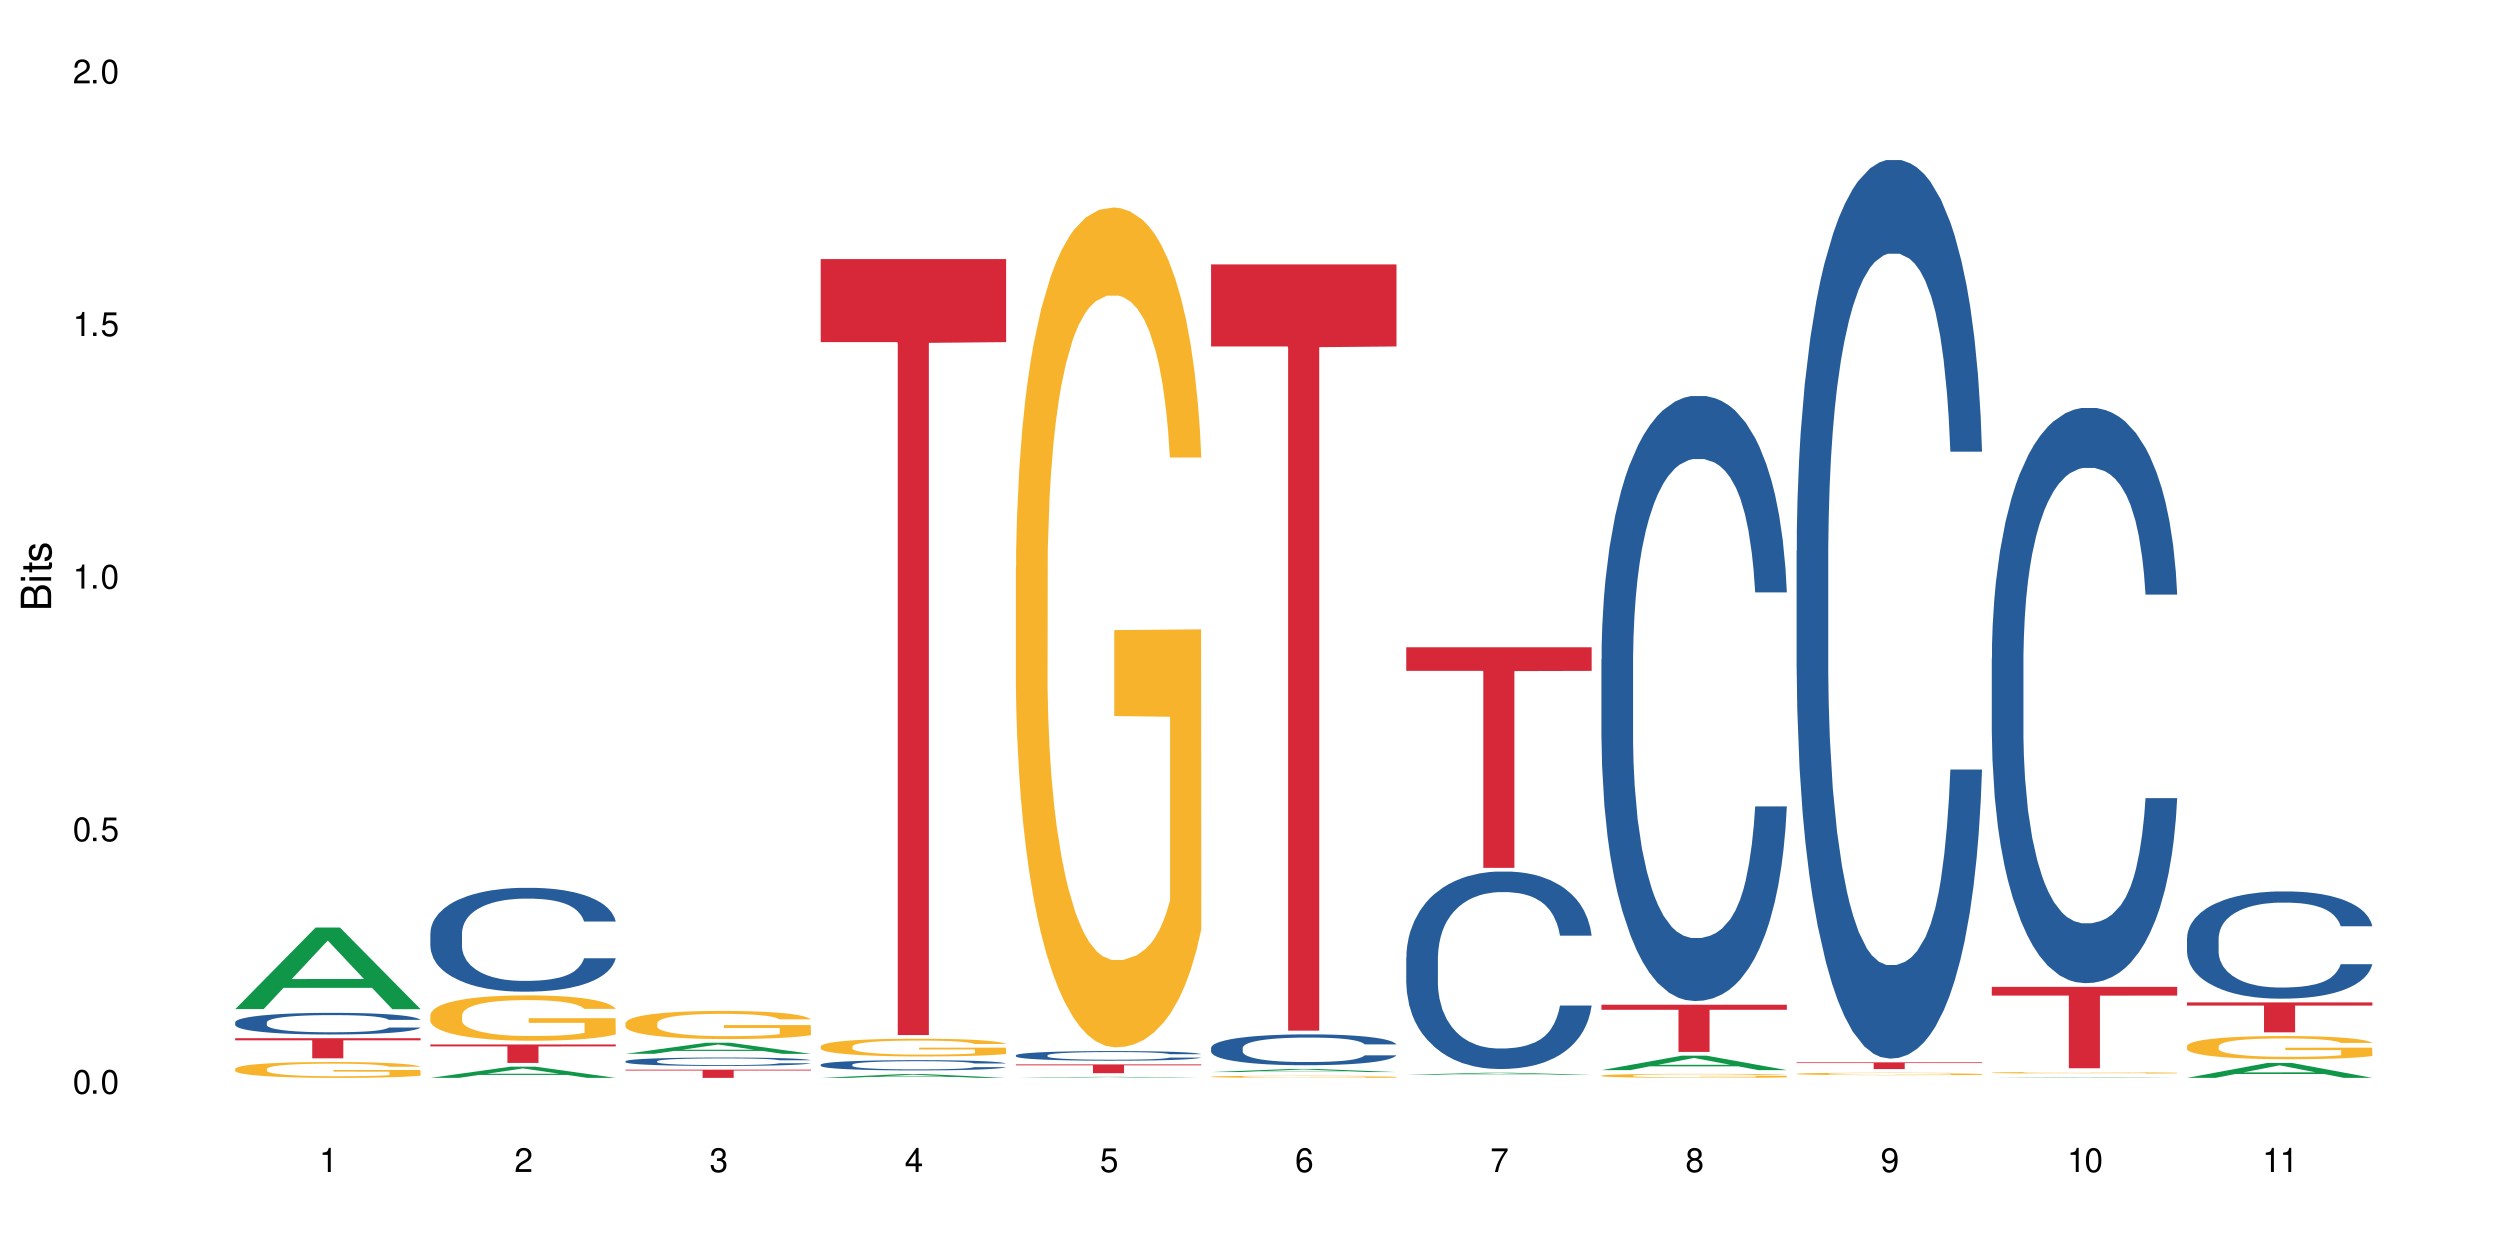<?xml version="1.0" encoding="UTF-8"?>
<svg xmlns="http://www.w3.org/2000/svg" xmlns:xlink="http://www.w3.org/1999/xlink" width="720" height="360" viewBox="0 0 720 360">
<defs>
<g>
<g id="glyph-0-0">
</g>
<g id="glyph-0-1">
<path d="M 2.641 -6.938 C 2 -6.938 1.422 -6.656 1.078 -6.172 C 0.641 -5.562 0.406 -4.641 0.406 -3.359 C 0.406 -1.016 1.188 0.219 2.641 0.219 C 4.078 0.219 4.859 -1.016 4.859 -3.297 C 4.859 -4.641 4.656 -5.547 4.203 -6.172 C 3.844 -6.656 3.281 -6.938 2.641 -6.938 Z M 2.641 -6.188 C 3.547 -6.188 4 -5.25 4 -3.375 C 4 -1.406 3.562 -0.484 2.625 -0.484 C 1.734 -0.484 1.281 -1.438 1.281 -3.344 C 1.281 -5.25 1.734 -6.188 2.641 -6.188 Z M 2.641 -6.188 "/>
</g>
<g id="glyph-0-2">
<path d="M 1.828 -1 L 0.828 -1 L 0.828 0 L 1.828 0 Z M 1.828 -1 "/>
</g>
<g id="glyph-0-3">
<path d="M 4.562 -6.797 L 1.062 -6.797 L 0.547 -3.094 L 1.328 -3.094 C 1.719 -3.562 2.047 -3.734 2.578 -3.734 C 3.484 -3.734 4.062 -3.109 4.062 -2.094 C 4.062 -1.125 3.484 -0.531 2.578 -0.531 C 1.828 -0.531 1.375 -0.906 1.188 -1.672 L 0.328 -1.672 C 0.453 -1.109 0.547 -0.844 0.75 -0.594 C 1.125 -0.078 1.828 0.219 2.594 0.219 C 3.969 0.219 4.922 -0.781 4.922 -2.219 C 4.922 -3.562 4.031 -4.484 2.719 -4.484 C 2.25 -4.484 1.859 -4.359 1.469 -4.062 L 1.734 -5.969 L 4.562 -5.969 Z M 4.562 -6.797 "/>
</g>
<g id="glyph-0-4">
<path d="M 2.484 -4.938 L 2.484 0 L 3.328 0 L 3.328 -6.938 L 2.766 -6.938 C 2.469 -5.875 2.281 -5.734 0.984 -5.562 L 0.984 -4.938 Z M 2.484 -4.938 "/>
</g>
<g id="glyph-0-5">
<path d="M 4.859 -0.828 L 1.281 -0.828 C 1.359 -1.406 1.672 -1.781 2.5 -2.281 L 3.469 -2.828 C 4.406 -3.344 4.906 -4.062 4.906 -4.906 C 4.906 -5.484 4.672 -6.031 4.266 -6.406 C 3.859 -6.766 3.375 -6.938 2.719 -6.938 C 1.859 -6.938 1.219 -6.625 0.844 -6.031 C 0.609 -5.672 0.5 -5.234 0.484 -4.531 L 1.328 -4.531 C 1.359 -5.016 1.406 -5.281 1.531 -5.516 C 1.75 -5.938 2.188 -6.203 2.703 -6.203 C 3.469 -6.203 4.031 -5.641 4.031 -4.891 C 4.031 -4.344 3.719 -3.859 3.125 -3.516 L 2.234 -3 C 0.812 -2.172 0.406 -1.531 0.328 -0.016 L 4.859 -0.016 Z M 4.859 -0.828 "/>
</g>
<g id="glyph-0-6">
<path d="M 2.125 -3.188 L 2.578 -3.188 C 3.5 -3.188 3.984 -2.766 3.984 -1.922 C 3.984 -1.062 3.469 -0.531 2.594 -0.531 C 1.656 -0.531 1.203 -1 1.156 -2.016 L 0.312 -2.016 C 0.344 -1.453 0.438 -1.094 0.609 -0.781 C 0.953 -0.109 1.625 0.219 2.547 0.219 C 3.953 0.219 4.859 -0.625 4.859 -1.938 C 4.859 -2.828 4.516 -3.297 3.703 -3.594 C 4.344 -3.844 4.656 -4.328 4.656 -5.031 C 4.656 -6.219 3.875 -6.938 2.578 -6.938 C 1.203 -6.938 0.484 -6.172 0.453 -4.703 L 1.297 -4.703 C 1.312 -5.125 1.344 -5.359 1.453 -5.578 C 1.641 -5.969 2.062 -6.203 2.594 -6.203 C 3.344 -6.203 3.797 -5.75 3.797 -5 C 3.797 -4.516 3.609 -4.219 3.25 -4.047 C 3.016 -3.953 2.703 -3.922 2.125 -3.906 Z M 2.125 -3.188 "/>
</g>
<g id="glyph-0-7">
<path d="M 3.141 -1.672 L 3.141 0 L 3.984 0 L 3.984 -1.672 L 4.984 -1.672 L 4.984 -2.438 L 3.984 -2.438 L 3.984 -6.938 L 3.359 -6.938 L 0.266 -2.578 L 0.266 -1.672 Z M 3.141 -2.438 L 1 -2.438 L 3.141 -5.5 Z M 3.141 -2.438 "/>
</g>
<g id="glyph-0-8">
<path d="M 4.781 -5.125 C 4.609 -6.266 3.891 -6.938 2.844 -6.938 C 2.094 -6.938 1.422 -6.578 1.031 -5.953 C 0.594 -5.266 0.406 -4.422 0.406 -3.172 C 0.406 -2 0.578 -1.25 0.984 -0.641 C 1.359 -0.078 1.953 0.219 2.703 0.219 C 3.984 0.219 4.922 -0.75 4.922 -2.094 C 4.922 -3.375 4.062 -4.281 2.844 -4.281 C 2.172 -4.281 1.641 -4.031 1.281 -3.516 C 1.281 -5.234 1.828 -6.188 2.797 -6.188 C 3.391 -6.188 3.797 -5.797 3.938 -5.125 Z M 2.734 -3.531 C 3.547 -3.531 4.062 -2.953 4.062 -2.031 C 4.062 -1.156 3.484 -0.531 2.703 -0.531 C 1.922 -0.531 1.328 -1.188 1.328 -2.078 C 1.328 -2.938 1.906 -3.531 2.734 -3.531 Z M 2.734 -3.531 "/>
</g>
<g id="glyph-0-9">
<path d="M 4.984 -6.797 L 0.438 -6.797 L 0.438 -5.969 L 4.109 -5.969 C 2.5 -3.656 1.828 -2.234 1.328 0 L 2.219 0 C 2.594 -2.172 3.453 -4.047 4.984 -6.094 Z M 4.984 -6.797 "/>
</g>
<g id="glyph-0-10">
<path d="M 3.75 -3.656 C 4.469 -4.094 4.688 -4.438 4.688 -5.078 C 4.688 -6.172 3.844 -6.938 2.641 -6.938 C 1.438 -6.938 0.594 -6.172 0.594 -5.094 C 0.594 -4.438 0.812 -4.094 1.516 -3.656 C 0.734 -3.266 0.359 -2.703 0.359 -1.922 C 0.359 -0.656 1.281 0.219 2.641 0.219 C 3.984 0.219 4.922 -0.656 4.922 -1.922 C 4.922 -2.703 4.531 -3.266 3.75 -3.656 Z M 2.641 -6.188 C 3.359 -6.188 3.812 -5.75 3.812 -5.062 C 3.812 -4.406 3.344 -3.984 2.641 -3.984 C 1.922 -3.984 1.453 -4.406 1.453 -5.078 C 1.453 -5.75 1.922 -6.188 2.641 -6.188 Z M 2.641 -3.266 C 3.484 -3.266 4.062 -2.719 4.062 -1.906 C 4.062 -1.078 3.484 -0.531 2.625 -0.531 C 1.797 -0.531 1.219 -1.094 1.219 -1.906 C 1.219 -2.719 1.781 -3.266 2.641 -3.266 Z M 2.641 -3.266 "/>
</g>
<g id="glyph-0-11">
<path d="M 0.516 -1.578 C 0.672 -0.453 1.406 0.219 2.438 0.219 C 3.188 0.219 3.859 -0.141 4.266 -0.766 C 4.688 -1.453 4.891 -2.297 4.891 -3.547 C 4.891 -4.719 4.703 -5.453 4.312 -6.078 C 3.938 -6.641 3.344 -6.938 2.594 -6.938 C 1.297 -6.938 0.359 -5.969 0.359 -4.625 C 0.359 -3.344 1.234 -2.453 2.453 -2.453 C 3.094 -2.453 3.578 -2.672 4.016 -3.203 C 4 -1.484 3.469 -0.531 2.5 -0.531 C 1.906 -0.531 1.484 -0.906 1.359 -1.578 Z M 2.578 -6.203 C 3.375 -6.203 3.969 -5.531 3.969 -4.641 C 3.969 -3.797 3.391 -3.188 2.547 -3.188 C 1.734 -3.188 1.234 -3.766 1.234 -4.688 C 1.234 -5.562 1.797 -6.203 2.578 -6.203 Z M 2.578 -6.203 "/>
</g>
<g id="glyph-1-0">
</g>
<g id="glyph-1-1">
<path d="M 0 -0.953 L 0 -4.891 C 0 -5.719 -0.234 -6.344 -0.734 -6.797 C -1.188 -7.234 -1.812 -7.469 -2.5 -7.469 C -3.547 -7.469 -4.188 -7 -4.625 -5.875 C -4.984 -6.688 -5.625 -7.094 -6.531 -7.094 C -7.172 -7.094 -7.734 -6.859 -8.141 -6.391 C -8.562 -5.922 -8.75 -5.344 -8.75 -4.5 L -8.75 -0.953 Z M -4.984 -2.062 L -7.766 -2.062 L -7.766 -4.219 C -7.766 -4.844 -7.688 -5.203 -7.453 -5.5 C -7.219 -5.812 -6.859 -5.969 -6.375 -5.969 C -5.891 -5.969 -5.531 -5.812 -5.297 -5.5 C -5.062 -5.203 -4.984 -4.844 -4.984 -4.219 Z M -0.984 -2.062 L -4 -2.062 L -4 -4.781 C -4 -5.766 -3.438 -6.359 -2.484 -6.359 C -1.547 -6.359 -0.984 -5.766 -0.984 -4.781 Z M -0.984 -2.062 "/>
</g>
<g id="glyph-1-2">
<path d="M -6.281 -1.797 L -6.281 -0.797 L 0 -0.797 L 0 -1.797 Z M -8.75 -1.797 L -8.75 -0.797 L -7.484 -0.797 L -7.484 -1.797 Z M -8.75 -1.797 "/>
</g>
<g id="glyph-1-3">
<path d="M -6.281 -3.047 L -6.281 -2.016 L -8.016 -2.016 L -8.016 -1.016 L -6.281 -1.016 L -6.281 -0.172 L -5.469 -0.172 L -5.469 -1.016 L -0.719 -1.016 C -0.078 -1.016 0.281 -1.453 0.281 -2.234 C 0.281 -2.5 0.25 -2.719 0.188 -3.047 L -0.641 -3.047 C -0.609 -2.906 -0.594 -2.766 -0.594 -2.562 C -0.594 -2.141 -0.719 -2.016 -1.156 -2.016 L -5.469 -2.016 L -5.469 -3.047 Z M -6.281 -3.047 "/>
</g>
<g id="glyph-1-4">
<path d="M -4.531 -5.25 C -5.766 -5.25 -6.469 -4.422 -6.469 -2.969 C -6.469 -1.516 -5.719 -0.562 -4.547 -0.562 C -3.562 -0.562 -3.094 -1.062 -2.734 -2.562 L -2.516 -3.484 C -2.344 -4.188 -2.094 -4.469 -1.641 -4.469 C -1.047 -4.469 -0.641 -3.875 -0.641 -3 C -0.641 -2.453 -0.797 -2 -1.062 -1.75 C -1.25 -1.594 -1.422 -1.531 -1.875 -1.469 L -1.875 -0.406 C -0.422 -0.453 0.281 -1.266 0.281 -2.922 C 0.281 -4.5 -0.5 -5.516 -1.719 -5.516 C -2.656 -5.516 -3.172 -4.984 -3.469 -3.734 L -3.703 -2.766 C -3.891 -1.953 -4.156 -1.609 -4.594 -1.609 C -5.188 -1.609 -5.547 -2.125 -5.547 -2.938 C -5.547 -3.75 -5.203 -4.172 -4.531 -4.203 Z M -4.531 -5.25 "/>
</g>
</g>
</defs>
<rect x="-72" y="-36" width="864" height="432" fill="rgb(100%, 100%, 100%)" fill-opacity="1"/>
<path fill-rule="nonzero" fill="rgb(6.275%, 58.824%, 28.235%)" fill-opacity="1" d="M 67.73 290.617 L 67.789 290.598 L 90.895 267.133 L 97.91 267.133 L 121.133 290.641 L 112.973 290.641 L 107.152 284.504 L 81.652 284.504 L 75.945 290.617 L 67.73 290.617 L 84.105 281.965 L 104.816 281.945 L 94.488 270.973 L 94.375 270.949 L 94.262 271.016 L 84.047 281.945 L 84.105 281.965 Z M 67.73 290.617 "/>
<path fill-rule="nonzero" fill="rgb(14.51%, 36.078%, 60%)" fill-opacity="1" d="M 67.73 294.414 L 67.797 294.41 L 67.797 294.273 L 67.992 294.055 L 68.449 293.781 L 68.902 293.594 L 70.074 293.258 L 71.703 292.934 L 73.398 292.684 L 74.633 292.535 L 75.742 292.422 L 78.281 292.211 L 79.91 292.102 L 81.668 292.004 L 83.816 291.906 L 85.379 291.852 L 88.895 291.758 L 91.5 291.719 L 93.52 291.703 L 97.883 291.703 L 100.488 291.727 L 102.375 291.754 L 104.461 291.801 L 106.219 291.852 L 109.281 291.977 L 112.016 292.137 L 113.254 292.227 L 115.207 292.402 L 116.703 292.574 L 117.746 292.723 L 118.918 292.934 L 119.961 293.191 L 120.742 293.48 L 121.133 293.727 L 112.016 293.727 L 111.559 293.496 L 111.039 293.32 L 110.062 293.086 L 109.086 292.922 L 107.715 292.758 L 106.48 292.648 L 104.785 292.539 L 103.289 292.473 L 101.727 292.422 L 100.227 292.387 L 97.363 292.352 L 94.039 292.352 L 92.805 292.363 L 90.262 292.41 L 88.895 292.449 L 86.941 292.527 L 85.574 292.602 L 83.945 292.719 L 82.84 292.812 L 81.473 292.961 L 80.496 293.094 L 79.387 293.281 L 78.738 293.422 L 78.152 293.582 L 77.629 293.77 L 77.238 293.969 L 76.977 294.18 L 76.848 294.387 L 76.848 295.27 L 76.977 295.477 L 77.305 295.715 L 78.152 296.062 L 79.387 296.363 L 80.82 296.602 L 82.188 296.773 L 82.969 296.855 L 84.012 296.945 L 85.641 297.059 L 87.984 297.172 L 89.352 297.219 L 91.438 297.266 L 93.586 297.289 L 96.449 297.289 L 98.988 297.266 L 100.684 297.234 L 102.441 297.191 L 104.852 297.094 L 106.348 297.004 L 107.652 296.895 L 108.629 296.785 L 109.281 296.695 L 110.258 296.52 L 111.039 296.324 L 111.625 296.125 L 112.016 295.93 L 121.133 295.93 L 120.742 296.16 L 120.156 296.383 L 119.57 296.547 L 118.656 296.746 L 117.613 296.922 L 116.117 297.121 L 114.879 297.254 L 113.254 297.395 L 111.754 297.504 L 110.125 297.602 L 107.715 297.715 L 106.152 297.773 L 104.461 297.824 L 102.441 297.867 L 99.902 297.91 L 97.168 297.93 L 94.625 297.938 L 91.891 297.926 L 89.871 297.902 L 87.203 297.852 L 83.883 297.75 L 81.473 297.641 L 79.582 297.531 L 77.957 297.418 L 76.133 297.266 L 73.789 297.016 L 72.355 296.82 L 71.379 296.66 L 70.27 296.438 L 69.488 296.238 L 68.578 295.918 L 67.926 295.516 L 67.73 295.203 Z M 67.73 294.414 "/>
<path fill-rule="nonzero" fill="rgb(96.863%, 70.196%, 16.863%)" fill-opacity="1" d="M 67.73 307.816 L 67.797 307.812 L 67.797 307.73 L 68.055 307.543 L 68.707 307.285 L 69.555 307.07 L 70.465 306.902 L 71.051 306.816 L 72.027 306.691 L 72.875 306.598 L 75.023 306.41 L 77.762 306.234 L 79.258 306.16 L 80.949 306.09 L 83.359 306.008 L 84.469 305.98 L 87.855 305.914 L 91.695 305.871 L 95.93 305.859 L 97.883 305.863 L 100.555 305.879 L 104.199 305.926 L 106.285 305.965 L 107.91 306.008 L 109.605 306.062 L 111.688 306.148 L 113.645 306.246 L 115.207 306.348 L 116.77 306.473 L 118.07 306.605 L 119.18 306.754 L 120.156 306.93 L 120.742 307.074 L 121.133 307.219 L 112.078 307.219 L 111.559 307.074 L 110.973 306.961 L 109.996 306.824 L 109.02 306.723 L 108.043 306.645 L 106.219 306.535 L 104.656 306.469 L 102.703 306.41 L 100.812 306.371 L 98.664 306.348 L 97.363 306.34 L 93.91 306.34 L 90.785 306.367 L 88.961 306.402 L 87.66 306.434 L 85.836 306.496 L 84.727 306.547 L 84.078 306.582 L 82.125 306.711 L 80.82 306.828 L 80.105 306.906 L 79.191 307.031 L 78.543 307.145 L 77.824 307.312 L 77.434 307.438 L 76.914 307.723 L 76.848 308.473 L 77.043 308.633 L 77.434 308.805 L 77.957 308.957 L 78.738 309.113 L 79.52 309.234 L 80.887 309.398 L 82.059 309.508 L 82.969 309.578 L 84.727 309.691 L 85.445 309.727 L 87.137 309.805 L 88.895 309.863 L 91.047 309.914 L 92.672 309.938 L 95.277 309.957 L 98.598 309.957 L 102.508 309.934 L 104.98 309.898 L 106.676 309.867 L 107.781 309.836 L 109.148 309.793 L 110.125 309.75 L 111.039 309.703 L 112.145 309.633 L 112.145 308.633 L 96.059 308.629 L 96.059 308.16 L 121.066 308.156 L 121.133 309.793 L 119.766 309.902 L 118.07 310.012 L 116.441 310.098 L 114.75 310.168 L 112.34 310.246 L 110.387 310.297 L 107.391 310.355 L 104.656 310.395 L 101.789 310.418 L 99.25 310.43 L 96.254 310.434 L 93.586 310.426 L 90.719 310.402 L 88.441 310.367 L 86.355 310.324 L 84.273 310.273 L 81.668 310.184 L 79.973 310.113 L 78.215 310.023 L 76.457 309.922 L 74.895 309.809 L 73.852 309.719 L 72.812 309.621 L 71.703 309.496 L 70.66 309.352 L 69.879 309.223 L 69.164 309.078 L 68.645 308.938 L 68.121 308.75 L 67.859 308.602 L 67.73 308.469 Z M 67.73 307.816 "/>
<path fill-rule="nonzero" fill="rgb(83.922%, 15.686%, 22.353%)" fill-opacity="1" d="M 67.73 299 L 121.133 299 L 121.133 299.617 L 98.875 299.625 L 98.875 304.797 L 89.922 304.797 L 89.922 299.629 L 89.793 299.617 L 67.73 299.617 Z M 67.73 299 "/>
<path fill-rule="nonzero" fill="rgb(6.275%, 58.824%, 28.235%)" fill-opacity="1" d="M 123.941 310.434 L 124 310.43 L 147.105 307.191 L 154.125 307.191 L 177.344 310.434 L 169.184 310.434 L 163.367 309.586 L 137.863 309.586 L 132.156 310.434 L 123.941 310.434 L 140.316 309.238 L 161.027 309.234 L 150.699 307.719 L 150.586 307.715 L 150.473 307.727 L 140.258 309.234 L 140.316 309.238 Z M 123.941 310.434 "/>
<path fill-rule="nonzero" fill="rgb(14.51%, 36.078%, 60%)" fill-opacity="1" d="M 123.941 268.715 L 124.008 268.688 L 124.008 268.031 L 124.203 266.992 L 124.66 265.68 L 125.113 264.777 L 126.285 263.164 L 127.914 261.605 L 129.609 260.402 L 130.844 259.691 L 131.953 259.145 L 134.492 258.133 L 136.121 257.613 L 137.879 257.148 L 140.027 256.684 L 141.59 256.41 L 145.109 255.973 L 147.711 255.781 L 149.73 255.699 L 154.094 255.699 L 156.699 255.809 L 158.59 255.945 L 160.672 256.164 L 162.43 256.41 L 165.492 257.012 L 168.227 257.777 L 169.465 258.215 L 171.418 259.062 L 172.914 259.883 L 173.957 260.594 L 175.129 261.605 L 176.172 262.836 L 176.953 264.23 L 177.344 265.406 L 168.227 265.406 L 167.77 264.312 L 167.25 263.465 L 166.273 262.344 L 165.297 261.551 L 163.93 260.758 L 162.691 260.238 L 160.996 259.719 L 159.5 259.391 L 157.938 259.145 L 156.438 258.98 L 153.574 258.816 L 150.254 258.816 L 149.016 258.871 L 146.477 259.09 L 145.109 259.281 L 143.152 259.664 L 141.785 260.02 L 140.156 260.566 L 139.051 261.031 L 137.684 261.742 L 136.707 262.371 L 135.598 263.273 L 134.949 263.957 L 134.363 264.723 L 133.84 265.625 L 133.449 266.582 L 133.191 267.594 L 133.059 268.578 L 133.059 272.812 L 133.191 273.797 L 133.516 274.945 L 134.363 276.613 L 135.598 278.062 L 137.031 279.211 L 138.398 280.031 L 139.18 280.414 L 140.223 280.852 L 141.852 281.398 L 144.195 281.945 L 145.562 282.164 L 147.648 282.383 L 149.797 282.492 L 152.66 282.492 L 155.203 282.383 L 156.895 282.246 L 158.652 282.027 L 161.062 281.562 L 162.559 281.125 L 163.863 280.605 L 164.84 280.086 L 165.492 279.648 L 166.469 278.801 L 167.25 277.871 L 167.836 276.914 L 168.227 275.984 L 177.344 275.984 L 176.953 277.078 L 176.367 278.145 L 175.781 278.938 L 174.867 279.895 L 173.828 280.742 L 172.328 281.699 L 171.09 282.328 L 169.465 283.012 L 167.965 283.531 L 166.336 283.996 L 163.93 284.543 L 162.363 284.816 L 160.672 285.062 L 158.652 285.281 L 156.113 285.473 L 153.379 285.582 L 150.84 285.609 L 148.102 285.555 L 146.086 285.445 L 143.414 285.199 L 140.094 284.707 L 137.684 284.188 L 135.793 283.668 L 134.168 283.121 L 132.344 282.383 L 130 281.18 L 128.566 280.25 L 127.59 279.484 L 126.48 278.418 L 125.699 277.461 L 124.789 275.93 L 124.137 273.988 L 123.941 272.484 Z M 123.941 268.715 "/>
<path fill-rule="nonzero" fill="rgb(96.863%, 70.196%, 16.863%)" fill-opacity="1" d="M 123.941 292.266 L 124.008 292.254 L 124.008 292.016 L 124.27 291.48 L 124.918 290.738 L 125.766 290.133 L 126.676 289.652 L 127.266 289.402 L 128.242 289.047 L 129.086 288.781 L 131.234 288.246 L 133.973 287.746 L 135.469 287.531 L 137.164 287.328 L 139.57 287.102 L 140.68 287.016 L 144.066 286.824 L 147.906 286.707 L 152.141 286.672 L 154.094 286.684 L 156.766 286.73 L 160.41 286.863 L 162.496 286.98 L 164.125 287.102 L 165.816 287.254 L 167.902 287.492 L 169.855 287.781 L 171.418 288.066 L 172.98 288.426 L 174.281 288.805 L 175.391 289.223 L 176.367 289.727 L 176.953 290.145 L 177.344 290.559 L 168.293 290.559 L 167.77 290.145 L 167.184 289.82 L 166.207 289.426 L 165.23 289.141 L 164.254 288.914 L 162.43 288.605 L 160.867 288.414 L 158.914 288.246 L 157.023 288.137 L 154.875 288.066 L 153.574 288.043 L 150.121 288.043 L 146.996 288.125 L 145.172 288.223 L 143.871 288.316 L 142.047 288.496 L 140.941 288.641 L 140.289 288.734 L 138.336 289.105 L 137.031 289.438 L 136.316 289.664 L 135.402 290.023 L 134.754 290.344 L 134.035 290.824 L 133.645 291.18 L 133.125 291.992 L 133.059 294.141 L 133.254 294.594 L 133.645 295.082 L 134.168 295.512 L 134.949 295.965 L 135.73 296.312 L 137.098 296.777 L 138.27 297.086 L 139.18 297.289 L 140.941 297.613 L 141.656 297.719 L 143.348 297.934 L 145.109 298.102 L 147.258 298.246 L 148.883 298.316 L 151.488 298.375 L 154.812 298.375 L 158.719 298.305 L 161.191 298.211 L 162.887 298.113 L 163.992 298.031 L 165.359 297.898 L 166.336 297.781 L 167.25 297.648 L 168.355 297.445 L 168.355 294.594 L 152.27 294.582 L 152.27 293.246 L 177.277 293.234 L 177.344 297.898 L 175.977 298.223 L 174.281 298.531 L 172.656 298.77 L 170.961 298.973 L 168.551 299.199 L 166.598 299.344 L 163.602 299.508 L 160.867 299.617 L 158 299.688 L 155.461 299.723 L 152.465 299.734 L 149.797 299.711 L 146.93 299.641 L 144.652 299.547 L 142.566 299.426 L 140.484 299.27 L 137.879 299.02 L 136.188 298.816 L 134.426 298.566 L 132.668 298.27 L 131.105 297.945 L 130.062 297.695 L 129.023 297.41 L 127.914 297.051 L 126.871 296.645 L 126.09 296.277 L 125.375 295.859 L 124.855 295.465 L 124.332 294.926 L 124.074 294.5 L 123.941 294.129 Z M 123.941 292.266 "/>
<path fill-rule="nonzero" fill="rgb(83.922%, 15.686%, 22.353%)" fill-opacity="1" d="M 123.941 300.797 L 177.344 300.797 L 177.344 301.367 L 155.086 301.375 L 155.086 306.129 L 146.133 306.129 L 146.133 301.379 L 146.004 301.367 L 123.941 301.367 Z M 123.941 300.797 "/>
<path fill-rule="nonzero" fill="rgb(6.275%, 58.824%, 28.235%)" fill-opacity="1" d="M 180.152 303.504 L 180.211 303.5 L 203.316 300.312 L 210.336 300.312 L 233.555 303.508 L 225.395 303.508 L 219.578 302.672 L 194.074 302.672 L 188.371 303.504 L 180.152 303.504 L 196.527 302.328 L 217.238 302.324 L 206.91 300.836 L 206.797 300.832 L 206.684 300.84 L 196.473 302.324 L 196.527 302.328 Z M 180.152 303.504 "/>
<path fill-rule="nonzero" fill="rgb(14.51%, 36.078%, 60%)" fill-opacity="1" d="M 180.152 305.625 L 180.219 305.621 L 180.219 305.57 L 180.414 305.484 L 180.871 305.379 L 181.324 305.305 L 182.5 305.176 L 184.125 305.047 L 185.82 304.949 L 187.059 304.895 L 188.164 304.848 L 190.703 304.766 L 192.332 304.723 L 194.09 304.688 L 196.238 304.648 L 197.801 304.625 L 201.32 304.59 L 203.922 304.574 L 205.941 304.57 L 210.305 304.57 L 212.91 304.578 L 214.801 304.59 L 216.883 304.605 L 218.641 304.625 L 221.703 304.676 L 224.438 304.738 L 225.676 304.773 L 227.629 304.84 L 229.125 304.906 L 230.168 304.965 L 231.34 305.047 L 232.383 305.148 L 233.164 305.262 L 233.555 305.355 L 224.438 305.355 L 223.98 305.266 L 223.461 305.199 L 222.484 305.109 L 221.508 305.043 L 220.141 304.98 L 218.902 304.938 L 217.207 304.895 L 215.711 304.867 L 214.148 304.848 L 212.648 304.836 L 209.785 304.82 L 206.465 304.82 L 205.227 304.828 L 202.688 304.844 L 201.32 304.859 L 199.363 304.891 L 197.996 304.918 L 196.371 304.965 L 195.262 305 L 193.895 305.059 L 192.918 305.109 L 191.812 305.184 L 191.16 305.238 L 190.574 305.301 L 190.051 305.375 L 189.66 305.449 L 189.402 305.531 L 189.27 305.613 L 189.27 305.957 L 189.402 306.035 L 189.727 306.129 L 190.574 306.266 L 191.812 306.383 L 193.242 306.477 L 194.609 306.543 L 195.395 306.574 L 196.434 306.609 L 198.062 306.652 L 200.406 306.695 L 201.773 306.715 L 203.859 306.73 L 206.008 306.742 L 208.875 306.742 L 211.414 306.73 L 213.105 306.723 L 214.863 306.703 L 217.273 306.664 L 218.773 306.629 L 220.074 306.59 L 221.051 306.547 L 221.703 306.512 L 222.68 306.441 L 223.461 306.367 L 224.047 306.289 L 224.438 306.215 L 233.555 306.215 L 233.164 306.301 L 232.578 306.387 L 231.992 306.453 L 231.082 306.531 L 230.039 306.598 L 228.539 306.676 L 227.305 306.727 L 225.676 306.781 L 224.176 306.824 L 222.551 306.863 L 220.141 306.906 L 218.578 306.93 L 216.883 306.949 L 214.863 306.969 L 212.324 306.984 L 209.59 306.992 L 207.051 306.992 L 204.316 306.988 L 202.297 306.98 L 199.625 306.961 L 196.305 306.922 L 193.895 306.879 L 192.008 306.836 L 190.379 306.793 L 188.555 306.73 L 186.211 306.633 L 184.777 306.559 L 183.801 306.496 L 182.695 306.41 L 181.914 306.332 L 181 306.211 L 180.348 306.051 L 180.152 305.93 Z M 180.152 305.625 "/>
<path fill-rule="nonzero" fill="rgb(96.863%, 70.196%, 16.863%)" fill-opacity="1" d="M 180.152 294.621 L 180.219 294.613 L 180.219 294.465 L 180.48 294.133 L 181.129 293.672 L 181.977 293.297 L 182.891 293 L 183.477 292.844 L 184.453 292.621 L 185.297 292.461 L 187.449 292.125 L 190.184 291.816 L 191.68 291.684 L 193.375 291.559 L 195.785 291.418 L 196.891 291.363 L 200.277 291.246 L 204.121 291.172 L 208.352 291.148 L 210.305 291.156 L 212.977 291.188 L 216.621 291.27 L 218.707 291.344 L 220.336 291.418 L 222.027 291.512 L 224.113 291.66 L 226.066 291.84 L 227.629 292.016 L 229.191 292.238 L 230.492 292.473 L 231.602 292.734 L 232.578 293.043 L 233.164 293.305 L 233.555 293.562 L 224.504 293.562 L 223.98 293.305 L 223.395 293.102 L 222.418 292.859 L 221.441 292.68 L 220.465 292.539 L 218.641 292.348 L 217.078 292.23 L 215.125 292.125 L 213.238 292.059 L 211.086 292.016 L 209.785 292 L 206.332 292 L 203.207 292.051 L 201.383 292.113 L 200.082 292.172 L 198.258 292.281 L 197.152 292.371 L 196.5 292.43 L 194.547 292.66 L 193.242 292.867 L 192.527 293.008 L 191.617 293.23 L 190.965 293.43 L 190.246 293.723 L 189.855 293.945 L 189.336 294.449 L 189.27 295.781 L 189.465 296.062 L 189.855 296.367 L 190.379 296.633 L 191.16 296.914 L 191.941 297.129 L 193.309 297.418 L 194.48 297.609 L 195.395 297.734 L 197.152 297.934 L 197.867 298 L 199.562 298.133 L 201.32 298.238 L 203.469 298.328 L 205.098 298.371 L 207.699 298.406 L 211.023 298.406 L 214.93 298.363 L 217.402 298.305 L 219.098 298.246 L 220.203 298.191 L 221.57 298.113 L 222.551 298.039 L 223.461 297.957 L 224.566 297.832 L 224.566 296.062 L 208.484 296.055 L 208.484 295.227 L 233.488 295.219 L 233.555 298.113 L 232.188 298.312 L 230.492 298.504 L 228.867 298.652 L 227.172 298.777 L 224.762 298.918 L 222.809 299.008 L 219.812 299.109 L 217.078 299.176 L 214.215 299.223 L 211.672 299.242 L 208.68 299.25 L 206.008 299.238 L 203.141 299.191 L 200.863 299.133 L 198.777 299.059 L 196.695 298.961 L 194.09 298.809 L 192.398 298.68 L 190.641 298.527 L 188.879 298.34 L 187.316 298.141 L 186.277 297.984 L 185.234 297.809 L 184.125 297.586 L 183.086 297.336 L 182.305 297.105 L 181.586 296.848 L 181.066 296.602 L 180.543 296.27 L 180.285 296.004 L 180.152 295.773 Z M 180.152 294.621 "/>
<path fill-rule="nonzero" fill="rgb(83.922%, 15.686%, 22.353%)" fill-opacity="1" d="M 180.152 308.055 L 233.555 308.055 L 233.555 308.309 L 211.301 308.312 L 211.301 310.434 L 202.344 310.434 L 202.344 308.312 L 202.215 308.309 L 180.152 308.309 Z M 180.152 308.055 "/>
<path fill-rule="nonzero" fill="rgb(6.275%, 58.824%, 28.235%)" fill-opacity="1" d="M 236.367 310.434 L 236.422 310.434 L 259.527 309.34 L 266.547 309.34 L 289.766 310.434 L 281.609 310.434 L 275.789 310.148 L 250.285 310.148 L 244.582 310.434 L 236.367 310.434 L 252.738 310.031 L 273.449 310.031 L 263.121 309.52 L 263.008 309.52 L 262.895 309.523 L 252.684 310.031 L 252.738 310.031 Z M 236.367 310.434 "/>
<path fill-rule="nonzero" fill="rgb(14.51%, 36.078%, 60%)" fill-opacity="1" d="M 236.367 306.609 L 236.43 306.605 L 236.43 306.543 L 236.625 306.441 L 237.082 306.309 L 237.539 306.223 L 238.711 306.062 L 240.34 305.906 L 242.031 305.789 L 243.27 305.719 L 244.375 305.664 L 246.914 305.562 L 248.543 305.512 L 250.301 305.469 L 252.449 305.422 L 254.016 305.395 L 257.531 305.352 L 260.137 305.332 L 262.152 305.324 L 266.516 305.324 L 269.121 305.336 L 271.012 305.348 L 273.094 305.371 L 274.852 305.395 L 277.914 305.453 L 280.648 305.527 L 281.887 305.574 L 283.84 305.656 L 285.34 305.738 L 286.379 305.809 L 287.551 305.906 L 288.594 306.027 L 289.375 306.168 L 289.766 306.281 L 280.648 306.281 L 280.191 306.176 L 279.672 306.09 L 278.695 305.98 L 277.719 305.902 L 276.352 305.824 L 275.113 305.773 L 273.422 305.723 L 271.922 305.688 L 270.359 305.664 L 268.863 305.648 L 265.996 305.633 L 262.676 305.633 L 261.438 305.637 L 258.898 305.66 L 257.531 305.68 L 255.578 305.715 L 254.211 305.75 L 252.582 305.805 L 251.473 305.852 L 250.105 305.922 L 249.129 305.984 L 248.023 306.074 L 247.371 306.141 L 246.785 306.215 L 246.266 306.305 L 245.875 306.398 L 245.613 306.5 L 245.484 306.598 L 245.484 307.016 L 245.613 307.113 L 245.938 307.227 L 246.785 307.391 L 248.023 307.535 L 249.457 307.648 L 250.824 307.73 L 251.605 307.766 L 252.645 307.809 L 254.273 307.863 L 256.617 307.918 L 257.984 307.941 L 260.07 307.961 L 262.219 307.973 L 265.086 307.973 L 267.625 307.961 L 269.316 307.949 L 271.074 307.926 L 273.484 307.879 L 274.984 307.836 L 276.285 307.785 L 277.262 307.734 L 277.914 307.691 L 278.891 307.605 L 279.672 307.516 L 280.258 307.422 L 280.648 307.328 L 289.766 307.328 L 289.375 307.438 L 288.789 307.543 L 288.203 307.621 L 287.293 307.715 L 286.25 307.801 L 284.75 307.895 L 283.516 307.957 L 281.887 308.023 L 280.387 308.074 L 278.762 308.121 L 276.352 308.176 L 274.789 308.203 L 273.094 308.227 L 271.074 308.246 L 268.535 308.266 L 265.801 308.277 L 263.262 308.281 L 260.527 308.273 L 258.508 308.266 L 255.836 308.238 L 252.516 308.191 L 250.105 308.141 L 248.219 308.09 L 246.59 308.035 L 244.766 307.961 L 242.422 307.844 L 240.988 307.75 L 240.012 307.676 L 238.906 307.57 L 238.125 307.477 L 237.211 307.324 L 236.562 307.133 L 236.367 306.984 Z M 236.367 306.609 "/>
<path fill-rule="nonzero" fill="rgb(96.863%, 70.196%, 16.863%)" fill-opacity="1" d="M 236.367 301.34 L 236.43 301.336 L 236.43 301.242 L 236.691 301.031 L 237.344 300.742 L 238.188 300.504 L 239.102 300.316 L 239.688 300.219 L 240.664 300.078 L 241.512 299.977 L 243.66 299.766 L 246.395 299.57 L 247.891 299.488 L 249.586 299.406 L 251.996 299.32 L 253.102 299.285 L 256.488 299.211 L 260.332 299.164 L 264.562 299.152 L 266.516 299.156 L 269.188 299.176 L 272.836 299.227 L 274.918 299.273 L 276.547 299.32 L 278.238 299.379 L 280.324 299.473 L 282.277 299.586 L 283.84 299.695 L 285.402 299.836 L 286.707 299.988 L 287.812 300.148 L 288.789 300.348 L 289.375 300.508 L 289.766 300.672 L 280.715 300.672 L 280.191 300.508 L 279.605 300.383 L 278.629 300.23 L 277.652 300.117 L 276.676 300.027 L 274.852 299.906 L 273.289 299.832 L 271.336 299.766 L 269.449 299.727 L 267.301 299.695 L 265.996 299.688 L 262.543 299.688 L 259.418 299.719 L 257.594 299.758 L 256.293 299.797 L 254.469 299.867 L 253.363 299.922 L 252.711 299.957 L 250.758 300.102 L 249.457 300.234 L 248.738 300.324 L 247.828 300.461 L 247.176 300.59 L 246.461 300.777 L 246.07 300.914 L 245.547 301.234 L 245.484 302.074 L 245.68 302.25 L 246.07 302.441 L 246.59 302.609 L 247.371 302.789 L 248.152 302.922 L 249.52 303.105 L 250.691 303.227 L 251.605 303.305 L 253.363 303.43 L 254.078 303.473 L 255.773 303.559 L 257.531 303.621 L 259.68 303.68 L 261.309 303.707 L 263.914 303.73 L 267.234 303.73 L 271.141 303.703 L 273.617 303.664 L 275.309 303.629 L 276.418 303.594 L 277.785 303.543 L 278.762 303.496 L 279.672 303.445 L 280.781 303.367 L 280.781 302.25 L 264.695 302.246 L 264.695 301.723 L 289.699 301.719 L 289.766 303.543 L 288.398 303.668 L 286.707 303.789 L 285.078 303.883 L 283.383 303.965 L 280.977 304.051 L 279.02 304.109 L 276.023 304.172 L 273.289 304.215 L 270.426 304.242 L 267.887 304.258 L 264.891 304.262 L 262.219 304.254 L 259.355 304.227 L 257.074 304.188 L 254.992 304.141 L 252.906 304.082 L 250.301 303.98 L 248.609 303.902 L 246.852 303.805 L 245.094 303.688 L 243.527 303.562 L 242.488 303.465 L 241.445 303.352 L 240.34 303.211 L 239.297 303.055 L 238.516 302.91 L 237.797 302.746 L 237.277 302.59 L 236.758 302.383 L 236.496 302.215 L 236.367 302.07 Z M 236.367 301.34 "/>
<path fill-rule="nonzero" fill="rgb(83.922%, 15.686%, 22.353%)" fill-opacity="1" d="M 236.367 74.609 L 289.766 74.609 L 289.766 98.531 L 267.512 98.742 L 267.512 298.09 L 258.555 298.09 L 258.555 98.949 L 258.426 98.531 L 236.367 98.531 Z M 236.367 74.609 "/>
<path fill-rule="nonzero" fill="rgb(6.275%, 58.824%, 28.235%)" fill-opacity="1" d="M 292.578 310.434 L 292.633 310.434 L 315.738 310.137 L 322.758 310.137 L 345.977 310.434 L 337.82 310.434 L 332 310.355 L 306.496 310.355 L 300.793 310.434 L 292.578 310.434 L 308.949 310.324 L 329.66 310.324 L 319.336 310.184 L 319.105 310.184 L 308.895 310.324 L 308.949 310.324 Z M 292.578 310.434 "/>
<path fill-rule="nonzero" fill="rgb(14.51%, 36.078%, 60%)" fill-opacity="1" d="M 292.578 303.918 L 292.641 303.914 L 292.641 303.852 L 292.836 303.758 L 293.293 303.633 L 293.75 303.551 L 294.922 303.402 L 296.551 303.258 L 298.242 303.145 L 299.48 303.078 L 300.586 303.027 L 303.125 302.934 L 304.754 302.887 L 306.512 302.844 L 308.664 302.801 L 310.227 302.773 L 313.742 302.734 L 316.348 302.715 L 318.367 302.707 L 322.73 302.707 L 325.332 302.719 L 327.223 302.73 L 329.305 302.75 L 331.066 302.773 L 334.125 302.832 L 336.859 302.902 L 338.098 302.941 L 340.051 303.02 L 341.551 303.098 L 342.59 303.164 L 343.762 303.258 L 344.805 303.371 L 345.586 303.5 L 345.977 303.609 L 336.859 303.609 L 336.406 303.508 L 335.883 303.43 L 334.906 303.324 L 333.93 303.25 L 332.562 303.18 L 331.324 303.129 L 329.633 303.082 L 328.133 303.051 L 326.57 303.027 L 325.074 303.012 L 322.207 302.996 L 318.887 302.996 L 317.648 303.004 L 315.109 303.023 L 313.742 303.043 L 311.789 303.078 L 310.422 303.109 L 308.793 303.16 L 307.684 303.203 L 306.316 303.27 L 305.34 303.328 L 304.234 303.41 L 303.582 303.477 L 302.996 303.547 L 302.477 303.629 L 302.086 303.719 L 301.824 303.812 L 301.695 303.902 L 301.695 304.297 L 301.824 304.387 L 302.148 304.496 L 302.996 304.648 L 304.234 304.785 L 305.668 304.891 L 307.035 304.965 L 307.816 305.004 L 308.859 305.043 L 310.484 305.094 L 312.832 305.145 L 314.199 305.164 L 316.281 305.184 L 318.43 305.195 L 321.297 305.195 L 323.836 305.184 L 325.527 305.172 L 327.289 305.152 L 329.695 305.109 L 331.195 305.066 L 332.496 305.02 L 333.473 304.973 L 334.125 304.93 L 335.102 304.852 L 335.883 304.766 L 336.469 304.676 L 336.859 304.59 L 345.977 304.59 L 345.586 304.691 L 345 304.793 L 344.414 304.863 L 343.504 304.953 L 342.461 305.031 L 340.965 305.121 L 339.727 305.18 L 338.098 305.242 L 336.602 305.293 L 334.973 305.336 L 332.562 305.387 L 331 305.41 L 329.305 305.434 L 327.289 305.453 L 324.746 305.473 L 322.012 305.48 L 319.473 305.484 L 316.738 305.48 L 314.719 305.469 L 312.047 305.445 L 308.727 305.398 L 306.316 305.352 L 304.43 305.305 L 302.801 305.254 L 300.977 305.184 L 298.633 305.074 L 297.199 304.988 L 296.223 304.914 L 295.117 304.816 L 294.336 304.727 L 293.422 304.586 L 292.773 304.406 L 292.578 304.266 Z M 292.578 303.918 "/>
<path fill-rule="nonzero" fill="rgb(96.863%, 70.196%, 16.863%)" fill-opacity="1" d="M 292.578 163.359 L 292.641 163.137 L 292.641 158.719 L 292.902 148.777 L 293.555 135.082 L 294.398 123.816 L 295.312 114.98 L 295.898 110.34 L 296.875 103.711 L 297.723 98.852 L 299.871 88.91 L 302.605 79.633 L 304.105 75.656 L 305.797 71.902 L 308.207 67.703 L 309.312 66.156 L 312.699 62.625 L 316.543 60.414 L 320.773 59.75 L 322.73 59.973 L 325.398 60.855 L 329.047 63.285 L 331.129 65.496 L 332.758 67.703 L 334.449 70.574 L 336.535 74.996 L 338.488 80.297 L 340.051 85.598 L 341.613 92.227 L 342.918 99.293 L 344.023 107.027 L 345 116.305 L 345.586 124.035 L 345.977 131.77 L 336.926 131.77 L 336.406 124.035 L 335.82 118.07 L 334.84 110.781 L 333.863 105.48 L 332.887 101.281 L 331.066 95.539 L 329.5 92.004 L 327.547 88.91 L 325.66 86.922 L 323.512 85.598 L 322.207 85.156 L 318.758 85.156 L 315.629 86.703 L 313.809 88.469 L 312.504 90.238 L 310.68 93.551 L 309.574 96.203 L 308.922 97.969 L 306.969 104.816 L 305.668 111.004 L 304.949 115.199 L 304.039 121.828 L 303.387 127.793 L 302.672 136.629 L 302.281 143.254 L 301.758 158.277 L 301.695 198.039 L 301.891 206.434 L 302.281 215.492 L 302.801 223.445 L 303.582 231.84 L 304.363 238.246 L 305.73 246.863 L 306.902 252.605 L 307.816 256.359 L 309.574 262.324 L 310.289 264.312 L 311.984 268.289 L 313.742 271.383 L 315.891 274.035 L 317.52 275.359 L 320.125 276.465 L 323.445 276.465 L 327.352 275.137 L 329.828 273.371 L 331.52 271.605 L 332.629 270.059 L 333.996 267.629 L 334.973 265.418 L 335.883 262.988 L 336.992 259.234 L 336.992 206.434 L 320.906 206.215 L 320.906 181.473 L 345.914 181.25 L 345.977 267.629 L 344.609 273.59 L 342.918 279.336 L 341.289 283.754 L 339.598 287.508 L 337.188 291.707 L 335.234 294.355 L 332.238 297.449 L 329.5 299.438 L 326.637 300.762 L 324.098 301.426 L 321.102 301.648 L 318.43 301.207 L 315.566 299.879 L 313.285 298.113 L 311.203 295.902 L 309.117 293.031 L 306.512 288.395 L 304.82 284.637 L 303.062 280 L 301.305 274.477 L 299.742 268.512 L 298.699 263.871 L 297.656 258.57 L 296.551 251.941 L 295.508 244.434 L 294.727 237.582 L 294.008 229.852 L 293.488 222.562 L 292.969 212.621 L 292.707 204.668 L 292.578 197.82 Z M 292.578 163.359 "/>
<path fill-rule="nonzero" fill="rgb(83.922%, 15.686%, 22.353%)" fill-opacity="1" d="M 292.578 306.547 L 345.977 306.547 L 345.977 306.816 L 323.723 306.82 L 323.723 309.074 L 314.77 309.074 L 314.77 306.82 L 314.637 306.816 L 292.578 306.816 Z M 292.578 306.547 "/>
<path fill-rule="nonzero" fill="rgb(6.275%, 58.824%, 28.235%)" fill-opacity="1" d="M 348.789 308.758 L 348.844 308.754 L 371.953 307.852 L 378.969 307.852 L 402.188 308.758 L 394.031 308.758 L 388.211 308.52 L 362.711 308.52 L 357.004 308.758 L 348.789 308.758 L 365.164 308.422 L 385.871 308.422 L 375.547 308 L 375.316 308 L 365.105 308.422 L 365.164 308.422 Z M 348.789 308.758 "/>
<path fill-rule="nonzero" fill="rgb(14.51%, 36.078%, 60%)" fill-opacity="1" d="M 348.789 301.77 L 348.852 301.762 L 348.852 301.566 L 349.051 301.258 L 349.504 300.867 L 349.961 300.598 L 351.133 300.121 L 352.762 299.656 L 354.453 299.297 L 355.691 299.086 L 356.797 298.926 L 359.34 298.625 L 360.965 298.469 L 362.727 298.332 L 364.875 298.195 L 366.438 298.113 L 369.953 297.984 L 372.559 297.926 L 374.578 297.902 L 378.941 297.902 L 381.547 297.934 L 383.434 297.973 L 385.52 298.039 L 387.277 298.113 L 390.336 298.293 L 393.07 298.52 L 394.309 298.648 L 396.262 298.902 L 397.762 299.145 L 398.805 299.355 L 399.977 299.656 L 401.016 300.023 L 401.797 300.438 L 402.188 300.785 L 393.07 300.785 L 392.617 300.461 L 392.094 300.207 L 391.117 299.875 L 390.141 299.641 L 388.773 299.406 L 387.535 299.25 L 385.844 299.094 L 384.344 299 L 382.781 298.926 L 381.285 298.875 L 378.418 298.828 L 375.098 298.828 L 373.859 298.844 L 371.32 298.91 L 369.953 298.965 L 368 299.078 L 366.633 299.184 L 365.004 299.348 L 363.898 299.484 L 362.531 299.695 L 361.551 299.883 L 360.445 300.152 L 359.793 300.355 L 359.207 300.582 L 358.688 300.852 L 358.297 301.137 L 358.035 301.438 L 357.906 301.727 L 357.906 302.988 L 358.035 303.281 L 358.363 303.621 L 359.207 304.117 L 360.445 304.547 L 361.879 304.891 L 363.246 305.133 L 364.027 305.246 L 365.07 305.375 L 366.695 305.539 L 369.043 305.703 L 370.41 305.766 L 372.492 305.832 L 374.641 305.863 L 377.508 305.863 L 380.047 305.832 L 381.742 305.789 L 383.5 305.727 L 385.91 305.586 L 387.406 305.457 L 388.707 305.305 L 389.688 305.148 L 390.336 305.02 L 391.312 304.766 L 392.094 304.492 L 392.68 304.207 L 393.07 303.93 L 402.188 303.93 L 401.797 304.254 L 401.211 304.57 L 400.625 304.809 L 399.715 305.094 L 398.672 305.344 L 397.176 305.629 L 395.938 305.816 L 394.309 306.02 L 392.812 306.172 L 391.184 306.312 L 388.773 306.473 L 387.211 306.555 L 385.52 306.629 L 383.5 306.691 L 380.961 306.75 L 378.223 306.781 L 375.684 306.789 L 372.949 306.773 L 370.93 306.742 L 368.262 306.668 L 364.938 306.523 L 362.531 306.367 L 360.641 306.215 L 359.012 306.051 L 357.188 305.832 L 354.844 305.473 L 353.41 305.199 L 352.434 304.969 L 351.328 304.652 L 350.547 304.367 L 349.637 303.914 L 348.984 303.336 L 348.789 302.891 Z M 348.789 301.77 "/>
<path fill-rule="nonzero" fill="rgb(96.863%, 70.196%, 16.863%)" fill-opacity="1" d="M 348.789 310.082 L 348.852 310.082 L 348.852 310.07 L 349.113 310.047 L 349.766 310.012 L 350.613 309.98 L 351.523 309.961 L 353.086 309.93 L 353.934 309.918 L 356.082 309.895 L 358.816 309.871 L 360.316 309.859 L 362.008 309.848 L 364.418 309.84 L 365.523 309.836 L 368.91 309.824 L 372.754 309.82 L 381.609 309.82 L 385.258 309.828 L 387.34 309.832 L 388.969 309.84 L 390.664 309.848 L 392.746 309.859 L 394.699 309.871 L 396.262 309.883 L 397.824 309.902 L 399.129 309.918 L 400.234 309.938 L 401.211 309.961 L 401.797 309.98 L 402.188 310.004 L 393.137 310.004 L 392.617 309.98 L 391.055 309.949 L 390.078 309.934 L 389.098 309.926 L 387.277 309.91 L 385.715 309.902 L 383.758 309.895 L 381.871 309.887 L 379.723 309.883 L 374.969 309.883 L 371.844 309.887 L 370.02 309.891 L 368.715 309.895 L 366.891 309.906 L 365.785 309.91 L 365.133 309.914 L 363.18 309.934 L 361.879 309.949 L 361.16 309.961 L 360.25 309.977 L 359.598 309.992 L 358.883 310.016 L 358.492 310.031 L 357.969 310.07 L 357.906 310.172 L 358.102 310.191 L 358.492 310.215 L 359.012 310.234 L 359.793 310.258 L 360.574 310.273 L 361.941 310.297 L 363.117 310.309 L 364.027 310.32 L 365.785 310.336 L 366.5 310.34 L 368.195 310.352 L 369.953 310.359 L 372.102 310.363 L 373.73 310.367 L 376.336 310.371 L 379.656 310.371 L 383.562 310.367 L 386.039 310.363 L 387.73 310.359 L 388.84 310.355 L 390.207 310.348 L 391.184 310.344 L 392.094 310.336 L 393.203 310.328 L 393.203 310.191 L 377.117 310.191 L 377.117 310.129 L 402.125 310.129 L 402.188 310.348 L 400.82 310.363 L 399.129 310.379 L 397.5 310.391 L 395.809 310.398 L 393.398 310.41 L 391.445 310.418 L 388.449 310.426 L 385.715 310.43 L 382.848 310.434 L 374.641 310.434 L 371.777 310.43 L 369.496 310.426 L 367.414 310.422 L 365.328 310.414 L 362.727 310.402 L 361.031 310.391 L 357.516 310.367 L 355.953 310.352 L 354.91 310.34 L 353.867 310.324 L 352.762 310.309 L 351.719 310.289 L 350.938 310.273 L 350.223 310.25 L 349.699 310.234 L 349.18 310.207 L 348.918 310.188 L 348.789 310.172 Z M 348.789 310.082 "/>
<path fill-rule="nonzero" fill="rgb(83.922%, 15.686%, 22.353%)" fill-opacity="1" d="M 348.789 76.156 L 402.188 76.156 L 402.188 99.781 L 379.934 99.988 L 379.934 296.84 L 370.98 296.84 L 370.98 100.195 L 370.848 99.781 L 348.789 99.781 Z M 348.789 76.156 "/>
<path fill-rule="nonzero" fill="rgb(6.275%, 58.824%, 28.235%)" fill-opacity="1" d="M 405 309.543 L 405.059 309.543 L 428.164 308.945 L 435.18 308.945 L 458.402 309.543 L 450.242 309.543 L 444.422 309.387 L 418.922 309.387 L 413.215 309.543 L 405 309.543 L 421.375 309.32 L 442.082 309.32 L 431.758 309.043 L 431.527 309.043 L 421.316 309.32 L 421.375 309.32 Z M 405 309.543 "/>
<path fill-rule="nonzero" fill="rgb(14.51%, 36.078%, 60%)" fill-opacity="1" d="M 405 275.758 L 405.066 275.707 L 405.066 274.461 L 405.262 272.484 L 405.715 269.988 L 406.172 268.273 L 407.344 265.207 L 408.973 262.242 L 410.664 259.957 L 411.902 258.605 L 413.012 257.566 L 415.551 255.641 L 417.18 254.656 L 418.938 253.77 L 421.086 252.887 L 422.648 252.367 L 426.164 251.535 L 428.77 251.172 L 430.789 251.016 L 435.152 251.016 L 437.758 251.223 L 439.645 251.484 L 441.73 251.898 L 443.488 252.367 L 446.547 253.512 L 449.285 254.965 L 450.52 255.797 L 452.473 257.41 L 453.973 258.969 L 455.016 260.32 L 456.188 262.242 L 457.227 264.582 L 458.012 267.234 L 458.402 269.469 L 449.285 269.469 L 448.828 267.391 L 448.309 265.777 L 447.328 263.648 L 446.352 262.141 L 444.984 260.633 L 443.746 259.645 L 442.055 258.656 L 440.559 258.031 L 438.992 257.566 L 437.496 257.254 L 434.629 256.941 L 431.309 256.941 L 430.07 257.047 L 427.531 257.461 L 426.164 257.824 L 424.211 258.555 L 422.844 259.23 L 421.215 260.27 L 420.109 261.152 L 418.742 262.504 L 417.766 263.699 L 416.656 265.414 L 416.004 266.715 L 415.418 268.168 L 414.898 269.883 L 414.508 271.703 L 414.246 273.629 L 414.117 275.5 L 414.117 283.555 L 414.246 285.426 L 414.574 287.609 L 415.418 290.781 L 416.656 293.535 L 418.09 295.719 L 419.457 297.277 L 420.238 298.008 L 421.281 298.84 L 422.91 299.879 L 425.254 300.918 L 426.621 301.332 L 428.703 301.75 L 430.855 301.957 L 433.719 301.957 L 436.258 301.75 L 437.953 301.488 L 439.711 301.074 L 442.121 300.191 L 443.617 299.359 L 444.922 298.371 L 445.898 297.383 L 446.547 296.551 L 447.523 294.938 L 448.309 293.172 L 448.895 291.352 L 449.285 289.586 L 458.402 289.586 L 458.012 291.664 L 457.426 293.691 L 456.836 295.199 L 455.926 297.02 L 454.883 298.629 L 453.387 300.449 L 452.148 301.645 L 450.52 302.945 L 449.023 303.934 L 447.395 304.816 L 444.984 305.855 L 443.422 306.375 L 441.73 306.844 L 439.711 307.258 L 437.172 307.621 L 434.434 307.832 L 431.895 307.883 L 429.16 307.777 L 427.141 307.57 L 424.473 307.102 L 421.148 306.168 L 418.742 305.18 L 416.852 304.191 L 415.223 303.152 L 413.402 301.75 L 411.055 299.461 L 409.625 297.695 L 408.648 296.238 L 407.539 294.211 L 406.758 292.391 L 405.848 289.48 L 405.195 285.789 L 405 282.934 Z M 405 275.758 "/>
<path fill-rule="nonzero" fill="rgb(83.922%, 15.686%, 22.353%)" fill-opacity="1" d="M 405 186.414 L 458.402 186.414 L 458.402 193.215 L 436.145 193.277 L 436.145 249.953 L 427.191 249.953 L 427.191 193.336 L 427.062 193.215 L 405 193.215 Z M 405 186.414 "/>
<path fill-rule="nonzero" fill="rgb(6.275%, 58.824%, 28.235%)" fill-opacity="1" d="M 461.211 308.199 L 461.27 308.195 L 484.375 304.023 L 491.391 304.023 L 514.613 308.203 L 506.453 308.203 L 500.633 307.109 L 475.133 307.109 L 469.426 308.199 L 461.211 308.199 L 477.586 306.66 L 498.297 306.656 L 487.969 304.707 L 487.855 304.699 L 487.742 304.715 L 477.527 306.656 L 477.586 306.66 Z M 461.211 308.199 "/>
<path fill-rule="nonzero" fill="rgb(14.51%, 36.078%, 60%)" fill-opacity="1" d="M 461.211 189.875 L 461.277 189.715 L 461.277 185.895 L 461.473 179.84 L 461.926 172.195 L 462.383 166.941 L 463.555 157.543 L 465.184 148.465 L 466.879 141.457 L 468.113 137.316 L 469.223 134.129 L 471.762 128.238 L 473.391 125.211 L 475.148 122.504 L 477.297 119.797 L 478.859 118.203 L 482.375 115.656 L 484.98 114.539 L 487 114.062 L 491.363 114.062 L 493.969 114.699 L 495.855 115.496 L 497.941 116.77 L 499.699 118.203 L 502.762 121.707 L 505.496 126.168 L 506.73 128.715 L 508.688 133.652 L 510.184 138.43 L 511.227 142.57 L 512.398 148.465 L 513.441 155.633 L 514.223 163.754 L 514.613 170.602 L 505.496 170.602 L 505.039 164.23 L 504.52 159.293 L 503.543 152.766 L 502.562 148.145 L 501.195 143.527 L 499.961 140.5 L 498.266 137.477 L 496.77 135.562 L 495.207 134.129 L 493.707 133.176 L 490.844 132.219 L 487.52 132.219 L 486.285 132.539 L 483.742 133.812 L 482.375 134.926 L 480.422 137.156 L 479.055 139.227 L 477.426 142.41 L 476.32 145.121 L 474.953 149.262 L 473.977 152.926 L 472.867 158.18 L 472.219 162.16 L 471.633 166.621 L 471.109 171.879 L 470.719 177.453 L 470.457 183.344 L 470.328 189.078 L 470.328 213.766 L 470.457 219.5 L 470.785 226.188 L 471.633 235.902 L 472.867 244.344 L 474.301 251.035 L 475.668 255.812 L 476.449 258.043 L 477.492 260.59 L 479.121 263.777 L 481.465 266.961 L 482.832 268.234 L 484.918 269.508 L 487.066 270.148 L 489.93 270.148 L 492.469 269.508 L 494.164 268.715 L 495.922 267.438 L 498.332 264.73 L 499.828 262.184 L 501.133 259.156 L 502.109 256.133 L 502.762 253.582 L 503.738 248.645 L 504.52 243.23 L 505.105 237.656 L 505.496 232.242 L 514.613 232.242 L 514.223 238.609 L 513.637 244.824 L 513.051 249.441 L 512.137 255.016 L 511.094 259.953 L 509.598 265.527 L 508.359 269.191 L 506.73 273.172 L 505.234 276.199 L 503.605 278.906 L 501.195 282.094 L 499.633 283.684 L 497.941 285.117 L 495.922 286.391 L 493.383 287.508 L 490.648 288.145 L 488.105 288.305 L 485.371 287.984 L 483.352 287.348 L 480.684 285.914 L 477.363 283.047 L 474.953 280.02 L 473.062 276.996 L 471.438 273.809 L 469.613 269.508 L 467.27 262.5 L 465.836 257.086 L 464.859 252.625 L 463.75 246.414 L 462.969 240.84 L 462.059 231.922 L 461.406 220.613 L 461.211 211.855 Z M 461.211 189.875 "/>
<path fill-rule="nonzero" fill="rgb(96.863%, 70.196%, 16.863%)" fill-opacity="1" d="M 461.211 309.766 L 461.277 309.766 L 461.277 309.742 L 461.535 309.695 L 462.188 309.629 L 463.035 309.574 L 463.945 309.531 L 464.531 309.508 L 465.508 309.477 L 466.355 309.453 L 468.504 309.406 L 471.242 309.359 L 472.738 309.34 L 474.43 309.324 L 476.84 309.301 L 477.949 309.293 L 481.336 309.277 L 485.176 309.266 L 491.363 309.266 L 494.035 309.27 L 497.68 309.281 L 499.766 309.293 L 501.391 309.301 L 503.086 309.316 L 505.168 309.336 L 507.125 309.363 L 508.688 309.391 L 510.25 309.422 L 511.551 309.457 L 512.66 309.492 L 513.637 309.539 L 514.223 309.574 L 514.613 309.613 L 505.559 309.613 L 505.039 309.574 L 504.453 309.547 L 503.477 309.512 L 502.5 309.484 L 501.523 309.465 L 499.699 309.438 L 498.137 309.418 L 496.184 309.406 L 494.293 309.395 L 492.145 309.391 L 490.844 309.387 L 487.391 309.387 L 484.266 309.395 L 482.441 309.402 L 481.141 309.41 L 479.316 309.426 L 478.207 309.441 L 477.559 309.449 L 475.602 309.48 L 474.301 309.512 L 473.586 309.531 L 472.672 309.562 L 472.023 309.594 L 471.305 309.637 L 470.914 309.668 L 470.395 309.742 L 470.328 309.934 L 470.523 309.973 L 470.914 310.02 L 471.438 310.055 L 472.219 310.098 L 473 310.129 L 474.367 310.168 L 475.539 310.199 L 476.449 310.215 L 478.207 310.246 L 478.926 310.254 L 480.617 310.273 L 482.375 310.289 L 484.523 310.301 L 486.152 310.309 L 488.758 310.312 L 492.078 310.312 L 495.988 310.305 L 498.461 310.297 L 500.156 310.289 L 501.262 310.281 L 502.629 310.27 L 503.605 310.258 L 504.52 310.246 L 505.625 310.23 L 505.625 309.973 L 489.539 309.973 L 489.539 309.852 L 514.547 309.852 L 514.613 310.27 L 513.246 310.301 L 511.551 310.328 L 509.922 310.348 L 508.23 310.367 L 505.82 310.387 L 503.867 310.398 L 500.871 310.414 L 498.137 310.426 L 495.27 310.43 L 492.73 310.434 L 487.066 310.434 L 484.199 310.426 L 481.922 310.418 L 479.836 310.406 L 477.754 310.395 L 475.148 310.371 L 473.453 310.352 L 469.938 310.305 L 468.375 310.273 L 466.289 310.227 L 465.184 310.195 L 464.141 310.156 L 463.359 310.125 L 462.645 310.086 L 462.121 310.051 L 461.602 310.004 L 461.34 309.965 L 461.211 309.934 Z M 461.211 309.766 "/>
<path fill-rule="nonzero" fill="rgb(83.922%, 15.686%, 22.353%)" fill-opacity="1" d="M 461.211 289.363 L 514.613 289.363 L 514.613 290.82 L 492.355 290.832 L 492.355 302.961 L 483.402 302.961 L 483.402 290.848 L 483.273 290.82 L 461.211 290.82 Z M 461.211 289.363 "/>
<path fill-rule="nonzero" fill="rgb(14.51%, 36.078%, 60%)" fill-opacity="1" d="M 517.422 158.699 L 517.488 158.461 L 517.488 152.785 L 517.684 143.793 L 518.141 132.441 L 518.594 124.633 L 519.766 110.676 L 521.395 97.191 L 523.09 86.785 L 524.324 80.633 L 525.434 75.902 L 527.973 67.152 L 529.602 62.656 L 531.359 58.633 L 533.508 54.613 L 535.07 52.246 L 538.586 48.461 L 541.191 46.809 L 543.211 46.098 L 547.574 46.098 L 550.18 47.043 L 552.066 48.227 L 554.152 50.117 L 555.91 52.246 L 558.973 57.453 L 561.707 64.074 L 562.945 67.859 L 564.898 75.195 L 566.395 82.289 L 567.438 88.441 L 568.609 97.191 L 569.652 107.84 L 570.434 119.902 L 570.824 130.074 L 561.707 130.074 L 561.25 120.613 L 560.73 113.277 L 559.754 103.582 L 558.777 96.719 L 557.41 89.859 L 556.172 85.367 L 554.477 80.871 L 552.98 78.031 L 551.418 75.902 L 549.918 74.484 L 547.055 73.066 L 543.734 73.066 L 542.496 73.539 L 539.957 75.43 L 538.586 77.086 L 536.633 80.398 L 535.266 83.473 L 533.637 88.203 L 532.531 92.227 L 531.164 98.375 L 530.188 103.816 L 529.078 111.625 L 528.43 117.539 L 527.844 124.16 L 527.32 131.969 L 526.93 140.246 L 526.672 149 L 526.539 157.516 L 526.539 194.18 L 526.672 202.695 L 526.996 212.633 L 527.844 227.062 L 529.078 239.602 L 530.512 249.535 L 531.879 256.633 L 532.66 259.945 L 533.703 263.73 L 535.332 268.461 L 537.676 273.191 L 539.043 275.082 L 541.129 276.977 L 543.277 277.922 L 546.141 277.922 L 548.684 276.977 L 550.375 275.793 L 552.133 273.902 L 554.543 269.879 L 556.039 266.094 L 557.344 261.598 L 558.32 257.105 L 558.973 253.32 L 559.949 245.988 L 560.73 237.945 L 561.316 229.664 L 561.707 221.621 L 570.824 221.621 L 570.434 231.082 L 569.848 240.309 L 569.262 247.168 L 568.348 255.449 L 567.309 262.781 L 565.809 271.062 L 564.57 276.504 L 562.945 282.418 L 561.445 286.91 L 559.816 290.934 L 557.41 295.664 L 555.844 298.027 L 554.152 300.156 L 552.133 302.051 L 549.594 303.707 L 546.859 304.652 L 544.32 304.891 L 541.582 304.418 L 539.566 303.469 L 536.895 301.34 L 533.574 297.082 L 531.164 292.59 L 529.273 288.094 L 527.648 283.363 L 525.824 276.977 L 523.48 266.566 L 522.047 258.523 L 521.07 251.902 L 519.961 242.676 L 519.18 234.395 L 518.27 221.148 L 517.617 204.352 L 517.422 191.344 Z M 517.422 158.699 "/>
<path fill-rule="nonzero" fill="rgb(96.863%, 70.196%, 16.863%)" fill-opacity="1" d="M 517.422 309.25 L 517.488 309.25 L 517.488 309.238 L 517.75 309.211 L 518.398 309.168 L 519.246 309.137 L 520.156 309.113 L 520.742 309.098 L 521.723 309.078 L 522.566 309.066 L 524.715 309.035 L 527.453 309.008 L 528.949 308.996 L 530.645 308.988 L 533.051 308.977 L 534.16 308.969 L 537.547 308.961 L 541.387 308.953 L 547.574 308.953 L 550.246 308.957 L 553.891 308.961 L 555.977 308.969 L 557.605 308.977 L 559.297 308.984 L 561.379 308.996 L 563.336 309.012 L 564.898 309.027 L 566.461 309.047 L 567.762 309.066 L 568.871 309.09 L 569.848 309.117 L 570.434 309.137 L 570.824 309.16 L 561.773 309.16 L 561.25 309.137 L 560.664 309.121 L 559.688 309.098 L 558.711 309.086 L 557.734 309.07 L 555.91 309.055 L 554.348 309.047 L 552.395 309.035 L 550.504 309.031 L 548.355 309.027 L 543.602 309.027 L 540.477 309.031 L 538.652 309.035 L 537.352 309.039 L 535.527 309.051 L 534.418 309.059 L 533.77 309.062 L 531.816 309.082 L 530.512 309.102 L 529.797 309.113 L 528.883 309.133 L 528.234 309.148 L 527.516 309.176 L 527.125 309.195 L 526.605 309.238 L 526.539 309.352 L 526.734 309.375 L 527.125 309.402 L 527.648 309.426 L 528.43 309.449 L 529.211 309.469 L 530.578 309.492 L 531.75 309.512 L 532.66 309.52 L 534.418 309.539 L 535.137 309.543 L 536.828 309.555 L 538.586 309.562 L 540.738 309.57 L 542.363 309.574 L 544.969 309.578 L 548.293 309.578 L 552.199 309.574 L 554.672 309.57 L 556.367 309.566 L 557.473 309.559 L 558.84 309.555 L 559.816 309.547 L 560.73 309.539 L 561.836 309.527 L 561.836 309.375 L 545.75 309.375 L 545.75 309.305 L 570.758 309.305 L 570.824 309.555 L 569.457 309.57 L 567.762 309.586 L 566.137 309.602 L 564.441 309.609 L 562.031 309.625 L 560.078 309.629 L 557.082 309.641 L 554.348 309.645 L 551.48 309.648 L 548.941 309.652 L 543.277 309.652 L 540.41 309.648 L 538.133 309.641 L 536.047 309.637 L 533.965 309.625 L 531.359 309.613 L 529.664 309.602 L 527.906 309.59 L 526.148 309.574 L 524.586 309.555 L 523.543 309.543 L 522.504 309.527 L 521.395 309.508 L 520.352 309.484 L 519.57 309.465 L 518.855 309.445 L 518.336 309.422 L 517.812 309.395 L 517.555 309.371 L 517.422 309.352 Z M 517.422 309.25 "/>
<path fill-rule="nonzero" fill="rgb(83.922%, 15.686%, 22.353%)" fill-opacity="1" d="M 517.422 305.949 L 570.824 305.949 L 570.824 306.16 L 548.566 306.16 L 548.566 307.891 L 539.613 307.891 L 539.613 306.164 L 539.484 306.16 L 517.422 306.16 Z M 517.422 305.949 "/>
<path fill-rule="nonzero" fill="rgb(6.275%, 58.824%, 28.235%)" fill-opacity="1" d="M 573.633 310.434 L 573.691 310.434 L 596.797 310.258 L 603.816 310.258 L 627.035 310.434 L 618.875 310.434 L 613.059 310.387 L 587.555 310.387 L 581.852 310.434 L 573.633 310.434 L 590.008 310.367 L 610.719 310.367 L 600.391 310.285 L 600.164 310.285 L 589.953 310.367 L 590.008 310.367 Z M 573.633 310.434 "/>
<path fill-rule="nonzero" fill="rgb(14.51%, 36.078%, 60%)" fill-opacity="1" d="M 573.633 189.578 L 573.699 189.426 L 573.699 185.793 L 573.895 180.035 L 574.352 172.77 L 574.805 167.773 L 575.98 158.836 L 577.605 150.207 L 579.301 143.543 L 580.539 139.605 L 581.645 136.578 L 584.184 130.977 L 585.812 128.098 L 587.57 125.523 L 589.719 122.949 L 591.281 121.438 L 594.801 119.012 L 597.402 117.953 L 599.422 117.5 L 603.785 117.5 L 606.391 118.105 L 608.281 118.863 L 610.363 120.074 L 612.121 121.438 L 615.184 124.766 L 617.918 129.008 L 619.156 131.43 L 621.109 136.125 L 622.605 140.668 L 623.648 144.605 L 624.82 150.207 L 625.863 157.02 L 626.645 164.742 L 627.035 171.254 L 617.918 171.254 L 617.461 165.199 L 616.941 160.504 L 615.965 154.293 L 614.988 149.902 L 613.621 145.512 L 612.383 142.637 L 610.688 139.758 L 609.191 137.941 L 607.629 136.578 L 606.129 135.668 L 603.266 134.762 L 599.945 134.762 L 598.707 135.062 L 596.168 136.273 L 594.801 137.336 L 592.844 139.457 L 591.477 141.422 L 589.852 144.453 L 588.742 147.027 L 587.375 150.965 L 586.398 154.445 L 585.293 159.441 L 584.641 163.23 L 584.055 167.469 L 583.531 172.465 L 583.141 177.766 L 582.883 183.367 L 582.75 188.82 L 582.75 212.289 L 582.883 217.742 L 583.207 224.102 L 584.055 233.34 L 585.293 241.363 L 586.723 247.723 L 588.09 252.266 L 588.871 254.387 L 589.914 256.809 L 591.543 259.836 L 593.887 262.867 L 595.254 264.078 L 597.34 265.289 L 599.488 265.895 L 602.355 265.895 L 604.895 265.289 L 606.586 264.531 L 608.344 263.32 L 610.754 260.746 L 612.254 258.324 L 613.555 255.445 L 614.531 252.57 L 615.184 250.145 L 616.16 245.453 L 616.941 240.305 L 617.527 235.004 L 617.918 229.855 L 627.035 229.855 L 626.645 235.914 L 626.059 241.816 L 625.473 246.211 L 624.559 251.508 L 623.52 256.203 L 622.02 261.504 L 620.785 264.984 L 619.156 268.773 L 617.656 271.648 L 616.031 274.223 L 613.621 277.25 L 612.059 278.766 L 610.363 280.129 L 608.344 281.34 L 605.805 282.398 L 603.07 283.004 L 600.531 283.156 L 597.793 282.855 L 595.777 282.25 L 593.105 280.887 L 589.785 278.16 L 587.375 275.281 L 585.488 272.406 L 583.859 269.379 L 582.035 265.289 L 579.691 258.625 L 578.258 253.477 L 577.281 249.238 L 576.176 243.332 L 575.391 238.031 L 574.48 229.551 L 573.828 218.801 L 573.633 210.473 Z M 573.633 189.578 "/>
<path fill-rule="nonzero" fill="rgb(96.863%, 70.196%, 16.863%)" fill-opacity="1" d="M 573.633 308.93 L 573.699 308.93 L 573.699 308.922 L 573.961 308.902 L 574.609 308.875 L 575.457 308.852 L 576.371 308.836 L 576.957 308.828 L 577.934 308.816 L 578.777 308.805 L 580.93 308.785 L 583.664 308.77 L 585.16 308.762 L 586.855 308.754 L 589.266 308.746 L 590.371 308.742 L 593.758 308.734 L 597.598 308.73 L 603.785 308.73 L 606.457 308.734 L 610.102 308.738 L 612.188 308.742 L 613.816 308.746 L 615.508 308.75 L 617.594 308.758 L 619.547 308.77 L 622.672 308.793 L 623.973 308.805 L 625.082 308.82 L 626.059 308.84 L 626.645 308.855 L 627.035 308.867 L 617.984 308.867 L 617.461 308.855 L 616.875 308.844 L 615.898 308.828 L 614.922 308.816 L 613.945 308.809 L 612.121 308.801 L 610.559 308.793 L 608.605 308.785 L 606.715 308.781 L 604.566 308.781 L 603.266 308.777 L 599.812 308.777 L 596.688 308.781 L 594.863 308.785 L 593.562 308.789 L 591.738 308.797 L 590.633 308.801 L 589.98 308.805 L 588.027 308.816 L 586.723 308.828 L 586.008 308.836 L 585.098 308.848 L 584.445 308.859 L 583.727 308.879 L 583.336 308.891 L 582.816 308.918 L 582.75 308.996 L 582.945 309.012 L 583.336 309.031 L 583.859 309.043 L 584.641 309.062 L 585.422 309.074 L 586.789 309.09 L 587.961 309.102 L 588.871 309.109 L 590.633 309.121 L 591.348 309.125 L 593.039 309.129 L 594.801 309.137 L 596.949 309.141 L 598.578 309.145 L 608.41 309.145 L 610.883 309.141 L 612.578 309.137 L 613.684 309.133 L 615.051 309.129 L 616.031 309.125 L 616.941 309.121 L 618.047 309.113 L 618.047 309.012 L 601.961 309.012 L 601.961 308.965 L 626.969 308.965 L 627.035 309.129 L 625.668 309.141 L 623.973 309.152 L 622.348 309.16 L 620.652 309.168 L 618.242 309.176 L 616.289 309.18 L 613.293 309.188 L 610.559 309.191 L 607.695 309.191 L 605.152 309.195 L 599.488 309.195 L 596.621 309.191 L 594.344 309.188 L 592.258 309.184 L 590.176 309.18 L 587.57 309.168 L 585.879 309.164 L 584.117 309.152 L 582.359 309.145 L 580.797 309.133 L 579.754 309.121 L 578.715 309.113 L 577.605 309.098 L 576.566 309.086 L 575.785 309.07 L 575.066 309.059 L 574.547 309.043 L 574.023 309.023 L 573.766 309.008 L 573.633 308.996 Z M 573.633 308.93 "/>
<path fill-rule="nonzero" fill="rgb(83.922%, 15.686%, 22.353%)" fill-opacity="1" d="M 573.633 284.219 L 627.035 284.219 L 627.035 286.73 L 604.781 286.75 L 604.781 307.668 L 595.824 307.668 L 595.824 286.773 L 595.695 286.73 L 573.633 286.73 Z M 573.633 284.219 "/>
<path fill-rule="nonzero" fill="rgb(6.275%, 58.824%, 28.235%)" fill-opacity="1" d="M 629.848 310.43 L 629.902 310.426 L 653.008 306.125 L 660.027 306.125 L 683.246 310.434 L 675.09 310.434 L 669.27 309.309 L 643.766 309.309 L 638.062 310.43 L 629.848 310.43 L 646.219 308.844 L 666.93 308.84 L 656.602 306.828 L 656.488 306.824 L 656.375 306.84 L 646.164 308.84 L 646.219 308.844 Z M 629.848 310.43 "/>
<path fill-rule="nonzero" fill="rgb(14.51%, 36.078%, 60%)" fill-opacity="1" d="M 629.848 270.18 L 629.91 270.148 L 629.91 269.473 L 630.105 268.398 L 630.562 267.047 L 631.02 266.113 L 632.191 264.449 L 633.816 262.84 L 635.512 261.598 L 636.75 260.863 L 637.855 260.301 L 640.395 259.254 L 642.023 258.719 L 643.781 258.238 L 645.93 257.758 L 647.492 257.477 L 651.012 257.027 L 653.617 256.828 L 655.633 256.742 L 659.996 256.742 L 662.602 256.855 L 664.492 256.996 L 666.574 257.223 L 668.332 257.477 L 671.395 258.098 L 674.129 258.887 L 675.367 259.34 L 677.32 260.215 L 678.816 261.062 L 679.859 261.797 L 681.031 262.84 L 682.074 264.109 L 682.855 265.551 L 683.246 266.762 L 674.129 266.762 L 673.672 265.633 L 673.152 264.758 L 672.176 263.602 L 671.199 262.785 L 669.832 261.965 L 668.594 261.43 L 666.902 260.891 L 665.402 260.555 L 663.84 260.301 L 662.344 260.129 L 659.477 259.961 L 656.156 259.961 L 654.918 260.016 L 652.379 260.242 L 651.012 260.441 L 649.059 260.836 L 647.688 261.203 L 646.062 261.766 L 644.953 262.246 L 643.586 262.98 L 642.609 263.629 L 641.504 264.562 L 640.852 265.266 L 640.266 266.059 L 639.746 266.988 L 639.355 267.977 L 639.094 269.02 L 638.965 270.039 L 638.965 274.41 L 639.094 275.43 L 639.418 276.613 L 640.266 278.336 L 641.504 279.832 L 642.934 281.016 L 644.305 281.863 L 645.086 282.258 L 646.125 282.711 L 647.754 283.273 L 650.098 283.84 L 651.465 284.066 L 653.551 284.289 L 655.699 284.402 L 658.566 284.402 L 661.105 284.289 L 662.797 284.148 L 664.555 283.922 L 666.965 283.445 L 668.465 282.992 L 669.766 282.457 L 670.742 281.918 L 671.395 281.469 L 672.371 280.594 L 673.152 279.633 L 673.738 278.645 L 674.129 277.688 L 683.246 277.688 L 682.855 278.816 L 682.27 279.914 L 681.684 280.734 L 680.773 281.723 L 679.73 282.598 L 678.23 283.586 L 676.996 284.234 L 675.367 284.941 L 673.867 285.477 L 672.242 285.957 L 669.832 286.52 L 668.27 286.801 L 666.574 287.055 L 664.555 287.281 L 662.016 287.48 L 659.281 287.594 L 656.742 287.621 L 654.008 287.566 L 651.988 287.453 L 649.316 287.199 L 645.996 286.691 L 643.586 286.152 L 641.699 285.617 L 640.07 285.051 L 638.246 284.289 L 635.902 283.047 L 634.469 282.09 L 633.492 281.297 L 632.387 280.199 L 631.605 279.211 L 630.691 277.629 L 630.043 275.625 L 629.848 274.074 Z M 629.848 270.18 "/>
<path fill-rule="nonzero" fill="rgb(96.863%, 70.196%, 16.863%)" fill-opacity="1" d="M 629.848 301.238 L 629.91 301.234 L 629.91 301.109 L 630.172 300.836 L 630.824 300.457 L 631.668 300.145 L 632.582 299.902 L 633.168 299.773 L 634.145 299.59 L 634.992 299.453 L 637.141 299.18 L 639.875 298.922 L 641.371 298.812 L 643.066 298.711 L 645.477 298.594 L 646.582 298.551 L 649.969 298.453 L 653.812 298.391 L 658.043 298.375 L 659.996 298.379 L 662.668 298.402 L 666.316 298.473 L 668.398 298.531 L 670.027 298.594 L 671.719 298.672 L 673.805 298.797 L 675.758 298.941 L 677.32 299.09 L 678.883 299.273 L 680.188 299.469 L 681.293 299.68 L 682.27 299.938 L 682.855 300.152 L 683.246 300.367 L 674.195 300.367 L 673.672 300.152 L 673.086 299.988 L 672.109 299.785 L 671.133 299.637 L 670.156 299.523 L 668.332 299.363 L 666.77 299.266 L 664.816 299.18 L 662.93 299.125 L 660.777 299.09 L 659.477 299.074 L 656.023 299.074 L 652.898 299.117 L 651.074 299.168 L 649.773 299.215 L 647.949 299.309 L 646.844 299.383 L 646.191 299.43 L 644.238 299.621 L 642.934 299.793 L 642.219 299.906 L 641.309 300.09 L 640.656 300.254 L 639.941 300.5 L 639.551 300.684 L 639.027 301.098 L 638.965 302.199 L 639.16 302.43 L 639.551 302.68 L 640.07 302.902 L 640.852 303.133 L 641.633 303.312 L 643 303.551 L 644.172 303.707 L 645.086 303.812 L 646.844 303.977 L 647.559 304.031 L 649.254 304.141 L 651.012 304.227 L 653.16 304.301 L 654.789 304.336 L 657.395 304.367 L 660.715 304.367 L 664.621 304.332 L 667.098 304.281 L 668.789 304.234 L 669.895 304.191 L 671.266 304.125 L 672.242 304.062 L 673.152 303.996 L 674.258 303.891 L 674.258 302.43 L 658.176 302.426 L 658.176 301.742 L 683.18 301.734 L 683.246 304.125 L 681.879 304.289 L 680.188 304.445 L 678.559 304.57 L 676.863 304.672 L 674.453 304.789 L 672.5 304.863 L 669.504 304.949 L 666.77 305.004 L 663.906 305.039 L 661.367 305.059 L 658.371 305.062 L 655.699 305.051 L 652.836 305.016 L 650.555 304.965 L 648.473 304.906 L 646.387 304.824 L 643.781 304.699 L 642.09 304.594 L 640.332 304.465 L 638.57 304.312 L 637.008 304.148 L 635.969 304.02 L 634.926 303.871 L 633.816 303.691 L 632.777 303.48 L 631.996 303.293 L 631.277 303.078 L 630.758 302.875 L 630.238 302.602 L 629.977 302.383 L 629.848 302.191 Z M 629.848 301.238 "/>
<path fill-rule="nonzero" fill="rgb(83.922%, 15.686%, 22.353%)" fill-opacity="1" d="M 629.848 288.684 L 683.246 288.684 L 683.246 289.605 L 660.992 289.613 L 660.992 297.312 L 652.035 297.312 L 652.035 289.621 L 651.906 289.605 L 629.848 289.605 Z M 629.848 288.684 "/>
<g fill="rgb(0%, 0%, 0%)" fill-opacity="1">
<use xlink:href="#glyph-0-1" x="20.965" y="314.993"/>
<use xlink:href="#glyph-0-2" x="25.965" y="314.993"/>
<use xlink:href="#glyph-0-1" x="28.965" y="314.993"/>
</g>
<g fill="rgb(0%, 0%, 0%)" fill-opacity="1">
<use xlink:href="#glyph-0-1" x="20.965" y="242.251"/>
<use xlink:href="#glyph-0-2" x="25.965" y="242.251"/>
<use xlink:href="#glyph-0-3" x="28.965" y="242.251"/>
</g>
<g fill="rgb(0%, 0%, 0%)" fill-opacity="1">
<use xlink:href="#glyph-0-4" x="20.965" y="169.509"/>
<use xlink:href="#glyph-0-2" x="25.965" y="169.509"/>
<use xlink:href="#glyph-0-1" x="28.965" y="169.509"/>
</g>
<g fill="rgb(0%, 0%, 0%)" fill-opacity="1">
<use xlink:href="#glyph-0-4" x="20.965" y="96.767"/>
<use xlink:href="#glyph-0-2" x="25.965" y="96.767"/>
<use xlink:href="#glyph-0-3" x="28.965" y="96.767"/>
</g>
<g fill="rgb(0%, 0%, 0%)" fill-opacity="1">
<use xlink:href="#glyph-0-5" x="20.965" y="24.024"/>
<use xlink:href="#glyph-0-2" x="25.965" y="24.024"/>
<use xlink:href="#glyph-0-1" x="28.965" y="24.024"/>
</g>
<g fill="rgb(0%, 0%, 0%)" fill-opacity="1">
<use xlink:href="#glyph-0-4" x="91.93" y="337.532"/>
</g>
<g fill="rgb(0%, 0%, 0%)" fill-opacity="1">
<use xlink:href="#glyph-0-5" x="148.145" y="337.532"/>
</g>
<g fill="rgb(0%, 0%, 0%)" fill-opacity="1">
<use xlink:href="#glyph-0-6" x="204.355" y="337.532"/>
</g>
<g fill="rgb(0%, 0%, 0%)" fill-opacity="1">
<use xlink:href="#glyph-0-7" x="260.566" y="337.532"/>
</g>
<g fill="rgb(0%, 0%, 0%)" fill-opacity="1">
<use xlink:href="#glyph-0-3" x="316.777" y="337.532"/>
</g>
<g fill="rgb(0%, 0%, 0%)" fill-opacity="1">
<use xlink:href="#glyph-0-8" x="372.988" y="337.532"/>
</g>
<g fill="rgb(0%, 0%, 0%)" fill-opacity="1">
<use xlink:href="#glyph-0-9" x="429.199" y="337.532"/>
</g>
<g fill="rgb(0%, 0%, 0%)" fill-opacity="1">
<use xlink:href="#glyph-0-10" x="485.41" y="337.532"/>
</g>
<g fill="rgb(0%, 0%, 0%)" fill-opacity="1">
<use xlink:href="#glyph-0-11" x="541.625" y="337.532"/>
</g>
<g fill="rgb(0%, 0%, 0%)" fill-opacity="1">
<use xlink:href="#glyph-0-4" x="595.336" y="337.532"/>
<use xlink:href="#glyph-0-1" x="600.336" y="337.532"/>
</g>
<g fill="rgb(0%, 0%, 0%)" fill-opacity="1">
<use xlink:href="#glyph-0-4" x="651.547" y="337.532"/>
<use xlink:href="#glyph-0-4" x="656.547" y="337.532"/>
</g>
<g fill="rgb(0%, 0%, 0%)" fill-opacity="1">
<use xlink:href="#glyph-1-1" x="14.725" y="176.012"/>
<use xlink:href="#glyph-1-2" x="14.725" y="168.012"/>
<use xlink:href="#glyph-1-3" x="14.725" y="165.012"/>
<use xlink:href="#glyph-1-4" x="14.725" y="162.012"/>
</g>
</svg>
